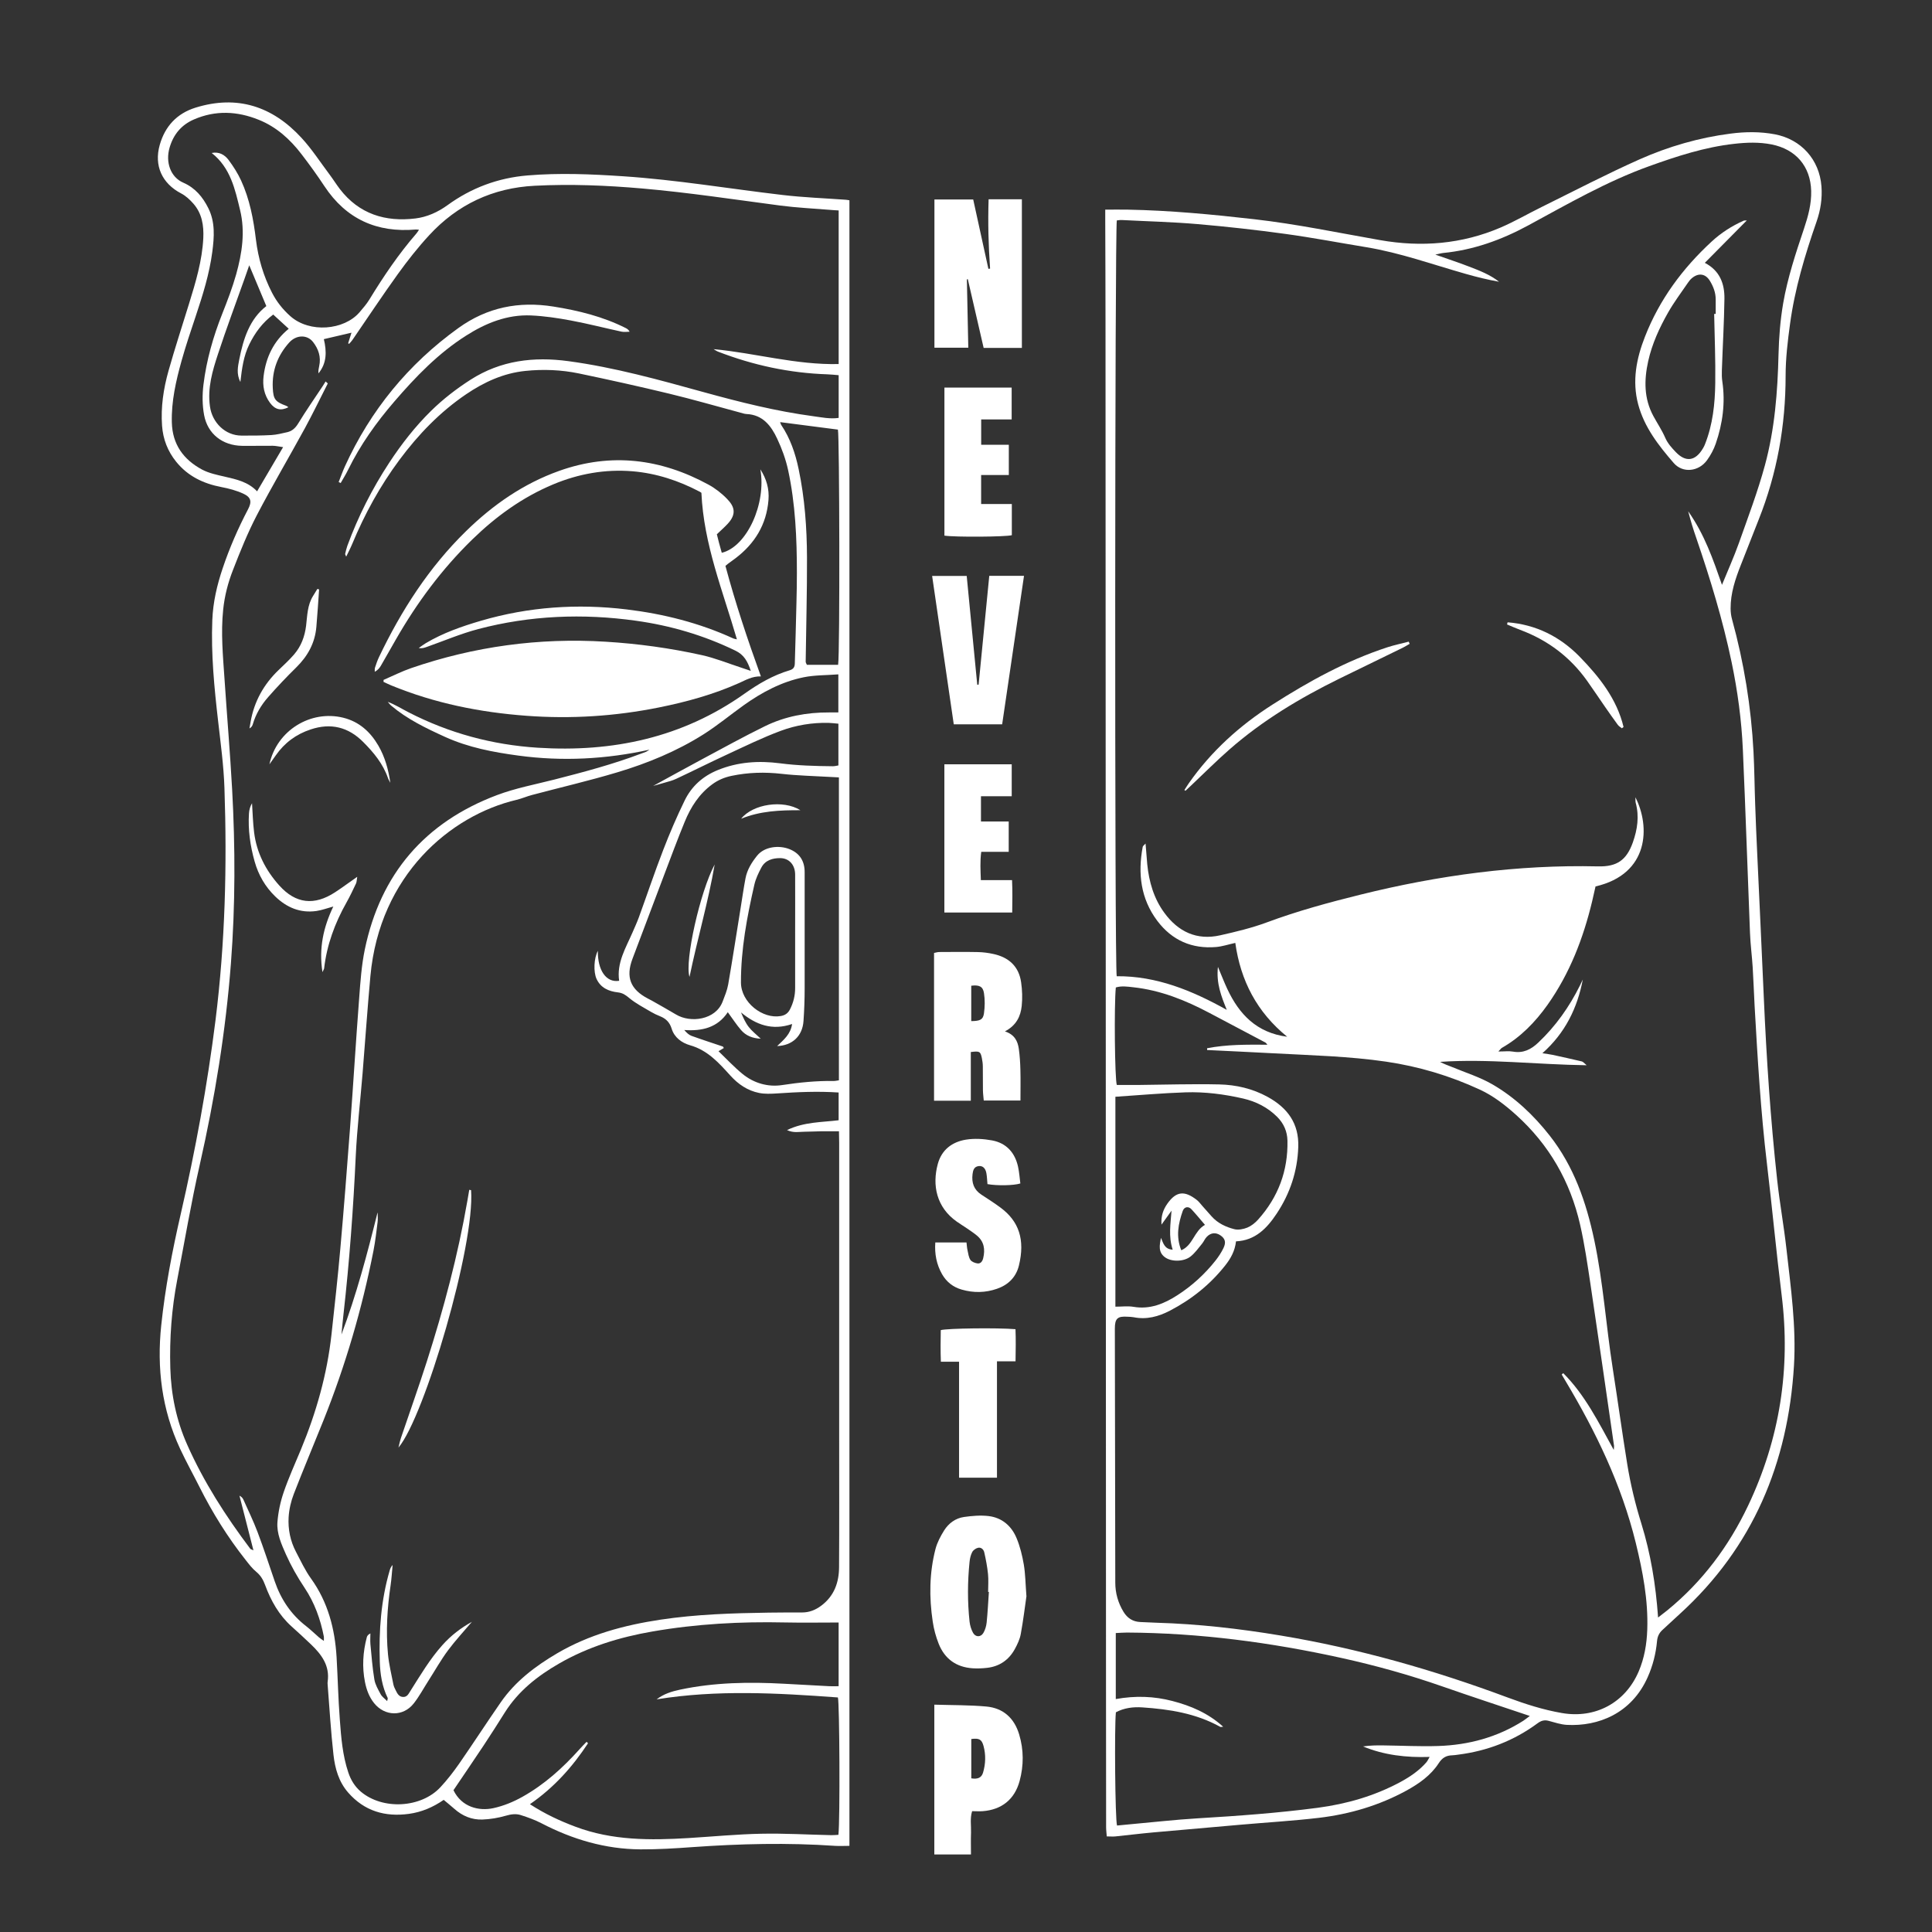 <?xml version="1.0" encoding="UTF-8"?>
<svg xmlns="http://www.w3.org/2000/svg" version="1.1" viewBox="0 0 3537 3537">
  <rect x="0" y="0" width="3537" height="3537" fill="#333333" stroke="none"/>
  <defs>
    <style>
      .cls-1 {
        fill: #fff;
      }
    </style>
  </defs>
  <!-- Generator: Adobe Illustrator 28.6.0, SVG Export Plug-In . SVG Version: 1.2.0 Build 709)  -->
  <g>
    <g id="Layer_1">
      <g>
        <path class="cls-1" d="M2023.3,383.8c15.1,0,28-.2,40.9,0,77.8,1.4,155.2,8.8,232.5,17.6,77.3,8.8,153.4,24.8,229.9,38.2,75.6,13.3,149.9,7.4,221-23.2,25.8-11.1,50.2-25.4,75.5-37.8,59.4-29.3,118.2-60,178.6-86.9,53-23.5,108.8-39.7,166.6-47.1,26.9-3.5,54.1-3.8,81.1,1.3,48.1,9.2,81.4,46.2,85.2,95.1,1.7,22.2-1.6,43.6-8.9,64.6-21.3,61.2-39.9,123.1-48.6,187.4-4.3,31.5-8.1,63.4-8.1,95,0,90.9-15.6,178.5-49.2,263-11,27.6-21.7,55.3-32.6,82.9-10.2,25.8-19.1,52-18.9,80.2,0,6.7.9,13.6,2.7,20,21.8,79.3,34.9,160,39.2,242.1,1.7,32.3,1.9,64.7,3.1,97,1,29.7,2.3,59.4,3.7,89.2,4,88.1,8.3,176.2,12.1,264.3,4.9,111.6,12.3,223,24.5,334,4.6,42,12.2,83.6,16.9,125.6,8,71,18.1,142.1,13.8,213.8-10.8,178.2-74.9,332.4-208.7,454.3-10.8,9.8-21.5,19.8-32.2,29.7-5.9,5.5-9,11.7-9.8,20.3-2.1,22.9-7.7,45.1-17.2,66.3-29.7,66.5-90.6,90.1-147.8,87.1-11.3-.6-22.4-4.5-33.5-7.4-7.6-2-13.4-.5-20.1,4.4-43.3,32-92,50.7-145.3,57.5-3.6.5-7.3,1.1-10.9,1.2-11,.3-18.3,4.3-24.9,14.5-14.4,22.3-36,37.4-59.1,50.1-50.1,27.4-104,43.2-160.3,49.9-47.6,5.6-95.6,8.4-143.4,12.6-53,4.6-106,9.2-159,14-23.4,2.1-46.7,5-70,7.4-4.6.5-9.3,0-15.9,0-.4-5.8-1.2-11.2-1.2-16.7-.1-89.3-.1-178.5-.2-267.8-.3-828.4-.6-1656.8-.9-2485.1,0-63.2-.3-126.3-.5-189.5,0-5.7,0-11.3,0-19.3ZM3035.6,2961.2c7.3-5.7,12.1-9.3,16.8-13.1,64.2-52.4,112.6-117.2,148-191.8,58.1-122.5,78.1-251,61.3-385.6-9.9-79.7-17.3-159.7-26.8-239.5-11.5-96.4-17.2-193.3-22.7-290.2-1.3-23.4-2-46.9-3.5-70.3-1.3-20.8-4.1-41.5-4.9-62.4-4.5-112.1-8.1-224.3-13.1-336.4-2.4-53.7-9.6-107-20.6-159.7-16.1-77.2-39.1-152.5-64.6-227.1-2.7-7.9-5.4-15.8-7.8-23.8-2.3-7.4-4.2-14.9-7.1-25.3,30.1,42.6,45.7,88.4,61.9,134.7,10.9-26.7,22-51.3,31-76.6,16.7-47.2,34.5-94.1,47.6-142.3,18-66.2,23.3-134.6,24.9-203,.8-31.4,3.2-62.4,8.5-93.4,8.1-47,23.1-92,38.2-137,7.5-22.4,13.7-44.9,13.1-68.8-1.2-45.3-28.2-76.4-72.5-85.2-22.9-4.5-45.7-3.7-68.5-1.1-53.8,6-104.9,22.7-155.5,40.9-77.9,28-149.4,69.4-221.8,108.6-48.8,26.4-99.7,44.8-155.1,50.3-4,.4-7.9,1.6-14.7,3,22.4,7.9,42.1,14.4,61.4,21.8,19.3,7.4,38.7,14.8,55.3,27.9-20.6-3.7-40.8-8.6-60.7-14.3-60.7-17.2-120.1-38.7-182.6-49-49.4-8.1-98.5-17.5-148.1-24.3-53.2-7.3-106.7-13.3-160.2-17.9-46.2-4-92.7-5.1-139.1-7.5-3.1-.2-6.1.4-9.1.7-3.6,16.7-4.2,1369.1-.2,1383.7,72.9-.6,138.3,26.3,201.5,61.6-10-24.7-19.5-48.4-16.2-78.7,6.7,15.8,11.5,28.4,17.2,40.5,21.7,46.3,53.7,80.1,109.6,87.4-55.4-45-85.3-102.6-95-171.8-12.7,2.8-23.7,6.5-34.9,7.5-44.6,3.8-81-12.2-107.9-47.9-30.5-40.6-35.8-86.8-26.7-135.4.3-1.8,2.7-3.2,5.2-6.1,1.1,14,2,25.9,3.1,37.8,3.2,32.2,12,62.7,31.3,89,25.3,34.6,59.3,50.9,102.2,41.2,28.9-6.5,58.1-13.5,85.8-23.8,55.9-20.8,113.1-36.3,170.8-50.6,143-35.5,287.8-55.2,435.3-51.8,34.4.8,52-11.3,63.6-43.9,8.3-23.5,12-47.5,5.3-72.2-.7-2.5-.4-5.3-.6-10.4,27.2,53.1,25.7,140.5-73,163.2-2,8.6-3.9,17.7-6.1,26.8-16.3,68.1-41.1,132.5-81.8,190-22.6,31.8-49.4,59.3-83.6,78.8-1.4.8-2.4,2.4-6.4,6.6,11.4,0,19.2-1.1,26.7.2,18.9,3.4,33.3-4,46.4-16.5,31.9-30.1,56.7-65.3,76.2-104.4,1.8-3.7,3.6-7.4,5.3-11.1-10,52.2-32.1,97.8-74,135,7.9,1.2,13.4,1.9,18.9,3,17.8,3.9,35.6,7.8,53.3,12,2.2.5,4,3,8.9,7-92.1-1.3-180-12.2-268.4-6.2,7.1,4,14.5,6.4,21.6,9.3,25,10.4,51.4,18.6,74.6,32.1,40.9,23.8,75,56.1,104.4,93.5,44.4,56.5,66.9,121.8,81.6,191,16.5,77.8,21.6,157,33.9,235.4,9.1,58.2,17.1,116.6,26.5,174.8,6,37.1,14.8,73.5,26,109.5,16.8,54.5,26.2,110.5,30.5,171.5ZM2859.1,2516.4c.9-.8,1.9-1.6,2.8-2.5,39.7,39.7,64.5,89.7,92.5,140.6.3-4.6.7-6.1.5-7.5-14.3-98.6-28.4-197.1-43.1-295.6-5.5-36.6-10.8-73.3-19-109.3-18-79-56.7-146.4-117.1-200.9-20.2-18.2-41.8-35-66.5-46.4-54.7-25.3-111.8-42.4-171.7-51.2-67.8-9.9-136.1-11.5-204.4-15.2-41-2.2-82.1-4.1-123.2-6.1,0-1.1,0-2.1,0-3.2,35.9-7.1,72.4-6.7,110.4-6.5-2.2-2.6-2.7-3.5-3.5-3.9-34.1-18.1-68.2-36-102.3-54.1-44.1-23.4-89.8-41.8-139.9-47.2-10.7-1.2-21.4-2.8-31.8.4-3.3,33.3-1.9,167.6,1.8,178.5,12.9,0,25.9.1,38.9,0,49.5-.5,99.1-2.1,148.6-1,30.8.7,60.9,7.6,88.6,22.8,36.4,20,57.6,48.6,56.1,91.8-1.5,44.5-15.1,85.1-39.5,121.9-17.7,26.7-39.1,49.2-74.5,50.8-1.9,17.5-9.7,31.5-19.9,44.3-27.6,34.9-61.7,62.1-101.1,82.6-20.8,10.8-42.7,16.8-66.4,12-3.6-.7-7.3-.7-10.9-.9-18.6-1.3-23.5,3.1-23.5,21.8.2,155,.4,310,.8,465,0,19.1,5.1,37.1,15.1,53.5,7.1,11.6,17.1,18,30.7,18.6,9.9.4,19.8,1,29.7,1.3,76.3,2.2,152,10.9,227.1,23.4,142.4,23.7,280.6,63.1,415.8,113.5,32.3,12,65,22.5,99.1,28.4,61.4,10.7,116.3-18.8,140.8-76.3,10.3-24.3,14.7-49.9,15.6-76.2,1.9-54.3-8.3-107-21.1-159.3-26-105.9-72.8-202.9-128.5-296-2.4-3.9-4.6-7.9-7-11.9ZM2042.5,3110.6c36-6.5,70.2-5.3,103.9,3.5,33.8,8.8,65.3,22.1,92.9,47.1-3.3.2-4.5.7-5.2.3-44.4-24.7-93.2-32.4-142.9-35.7-16.7-1.1-33.3.9-48.3,9-2.8,27.7-1.4,195.7,2.1,207.3,7.4-.7,15.2-1.5,22.9-2.2,41.6-3.7,83.1-8.5,124.8-11,73.5-4.4,146.8-9.7,219.8-19.3,53.3-7.1,104.1-21.7,151.5-47.3,17.5-9.5,33.9-20.6,47.2-35.8,2.1-2.4,3.4-5.4,6.1-10-43.4,1.4-83.5-3.4-122-19.2,12.6-1.9,25-2.1,37.4-1.9,33.4.4,66.8,2.2,100.2,1.1,55.7-1.8,108.2-15.9,155.7-46.1,3.5-2.3,6.8-5,12.1-8.9-55.3-18.6-107.8-35.8-159.9-54-60.6-21.2-122.4-38.4-185-52.2-129.3-28.5-259.9-45.8-392.5-46.5-6.6,0-13.2.6-20.6.9v121ZM2042,2008v384.2c11.8,0,22.9-1.5,33.4.3,30,5.1,56-5.8,79.8-21.1,26.8-17.2,50.5-38.7,70.4-64,5.4-6.9,10.4-14.5,14.2-22.4,5.2-10.6,3.1-17.4-5.2-23.2-8.5-5.9-17.6-5.4-25.3,2.5-3.6,3.7-5.5,8.9-8.8,12.8-6.6,8-12.7,16.7-20.7,23.1-12.7,10.1-35.6,10.1-47.2,1.4-12.5-9.3-9.8-22.1-7.1-35.4,4.2,9.7,6.4,20.9,21.4,21.6-8-24.4-3.8-47.7-2.1-71.4-5.7,7.9-11.3,15.7-18.4,25.6-1.1-16.3,3.4-27.8,10.7-38.3,16.6-23.6,32-23.9,53.8-7,4.1,3.2,7.2,7.6,10.6,11.4,5.6,6.2,11.1,12.5,16.6,18.7,11.2,12.6,26,19.5,41.6,23.5,7.3,1.9,16.7,0,23.9-2.9,7.4-3.1,14.4-8.7,19.8-14.8,36.7-41,54.8-89.3,53.6-144.4-.4-16.8-6.7-31.3-18.7-43.4-17.5-17.5-39-28.3-62.5-33.7-34.6-7.9-70-12.5-105.5-11.3-42.2,1.4-84.3,5.2-128.4,8.1ZM2206,2242.4c-9-10.5-16.6-19.8-24.7-28.5-5.5-6-13.2-4.8-16,3-8.2,23.3-12.8,46.9-2.7,72,21.6-9.1,23.2-35.1,43.4-46.5Z"/>
        <path class="cls-1" d="M1554.6,3379.3c-9.1,0-17.4.5-25.6,0-87.1-6-174.2-3.9-261.2,2.3-31.7,2.3-63.5,4.3-95.3,4.1-64.3-.4-124.4-18.2-181.3-47.8-11.9-6.2-24.8-10.8-37.6-14.9-8.9-2.9-17.9-1.7-27.5,1.1-13.9,4-28.5,6.5-42.9,7-19.4.7-36.7-6.5-51.4-19.6-6.2-5.5-12.7-10.7-19.5-16.4-19.5,13.5-40.4,22.4-63.5,25.6-43.8,6-81.8-5-111.5-39.1-17.2-19.7-24-44.1-26.8-69.1-4.7-41.9-7.2-84.1-10.5-126.2-.2-2.6-.5-5.3-.1-7.8,4.1-29.1-11.2-49.5-30.5-68-11.7-11.2-23.6-22.1-35.6-32.9-23.1-20.8-37.8-47-48.4-75.7-3.5-9.5-8-17.5-16.1-24.2-7.6-6.2-13.7-14.3-19.8-22.1-32.8-41.5-60.6-86.2-84.3-133.4-11.7-23.3-24.4-46.1-35.4-69.7-33.5-71.9-42.9-147.9-34.6-226.2,7.2-68.5,20.1-136,35.6-203.3,27-117.4,48.8-235.9,63.8-355.6,17.6-141.3,21.2-282.9,16.3-425.1-1.4-40.8-6.9-81-11.5-121.4-7.1-61.7-13.2-123.5-10.7-185.8,1.3-32.6,8.6-64,19-94.8,12.5-37.2,28.1-73,46.3-107.7,7.4-14,5.9-22.1-8.5-28.8-12.6-5.8-26.4-9.5-40.1-12.1-32.9-6.3-61.4-19.8-82.8-46.3-15.5-19.2-24.1-41.2-25.9-65.9-2.5-34.3,2.6-67.8,11.8-100.6,11.6-41.1,24.9-81.8,37.5-122.6,12.2-39.4,24.1-78.8,26.2-120.4,1.1-23.1-2.4-45.1-18.1-63-6.4-7.3-14-14.4-22.5-18.8-34.9-18.2-50-50.8-39.1-89,9.7-34,31.4-57.4,65.4-68,76.5-23.8,141-2.4,194,55.2,19,20.6,34.4,44.5,51.3,67,6.6,8.8,12.4,18.1,19,26.8,35.3,45.9,83.5,60.6,138.6,53.8,20.9-2.6,40.7-11.4,58.5-24.3,43.6-31.7,92.5-49.9,146.3-54.4,58.4-4.9,116.8-2.4,175.2,1.5,98,6.5,194.8,22.9,292.2,34.3,38.3,4.5,76.9,5.9,115.4,8.7,2,.1,3.9.6,6.7,1v3012.5ZM691.4,2220.5c0,5.6.6,11.3-.1,16.8-2.2,17.6-4.2,35.2-7.6,52.6-20.9,106.2-51.2,209.7-91.4,310.2-18,45-36.9,89.6-54.4,134.9-5.2,13.4-8.6,28.1-9.5,42.5-1.3,22,3,43.7,13.5,63.6,8.7,16.6,16.7,33.9,27.6,49,31,43.2,43.6,91.9,46.7,143.8,2.2,38,3,76.1,5.9,114.1,2.4,32.7,5,65.6,15.6,97.1,4.6,13.7,11.8,25.5,22.8,34.9,39.9,33.8,110.2,30.3,145.8-8.1,12.4-13.3,23.7-27.9,34.1-42.8,25.9-37.3,50.5-75.4,76.4-112.7,26.7-38.5,63.2-66.1,103.2-89.6,58.6-34.4,122.8-51.6,189.2-61.6,65.7-9.9,131.9-11.9,198.2-12.9,20.4-.3,40.7-.3,61.1-.3,13,0,24.3-4.5,34.7-12.2,24-17.8,32.8-42.7,32.9-71,.5-78.3.2-156.6.2-234.9,0-180.6,0-361.2,0-541.8,0-6.5-.3-13.1-.4-21-12.5,0-22.8-.1-33.2,0-9.9.1-19.8.8-29.7.8-9.8,0-20,2.7-32.2-3,31.6-15.2,63.7-14.2,94.5-18v-50.8c-38.4-2.6-75.7-.8-113.1,1.7-10.8.7-22,1.2-32.5-.9-21.1-4.2-38.2-15.9-52.6-31.8-21-23.2-41.6-46.4-73.8-55.5-15.1-4.3-28.8-14.2-33.7-30.4-3.6-11.7-10.5-18.4-21.2-22.7-5.8-2.3-11.5-5-16.9-8.2-13.4-8-27.5-15.2-39.3-25-6.7-5.6-12.1-9.5-21-10.5-16.5-1.9-31.4-8-39.1-24.7-5.9-13.1-4.8-37.7,2.4-51.4-.5,35.8,15.3,58.7,39,54.9-4.8-32.9,12.1-60.1,24.5-88.6,3.9-9.1,8.1-18.1,11.5-27.4,15-41.2,28.9-82.7,44.7-123.6,11.8-30.6,24.8-60.9,39.2-90.4,12.7-26.1,33.2-44.6,60.7-55.8,37-15.1,75.1-17.4,113.8-12.4,32.2,4.2,64.5,5.1,96.8,5.4,3.4,0,6.9-.9,10.2-1.5v-76.4c-6.7-.6-12.3-1.3-17.9-1.5-30.1-.7-59.7,4.2-87.5,14.5-33.6,12.5-66,28.4-98.6,43.5-31.2,14.4-61.9,29.9-93.1,44.5-7,3.3-14.7,5.1-22.2,7.3-6.8,2.1-13.6,3.8-19.8,5.6,29.6-16.1,59.1-32.6,88.9-48.5,38.6-20.6,77-41.9,116.3-61.1,36.6-17.8,76.1-25.1,116.8-24.9,5.6,0,11.1,0,17,0v-69.7c-22.1,1.7-43.2,1.2-63.4,5.3-40.4,8.2-76.4,27.4-109.8,51.2-24.6,17.6-48,37-73.5,53.2-49.2,31.1-102.9,53.2-158.5,69.8-51.4,15.4-103.7,27.5-155.6,41.3-9.5,2.5-18.7,6.6-28.3,8.9-121.2,28.5-250.7,137.9-267.6,322.8-5.4,59.2-9.5,118.6-14.3,177.9-4.1,50.4-10.1,100.8-12.5,151.3-4.5,97-11.6,193.7-22.5,290.2-1.4,12.2-2.5,24.5-3.7,36.7,27.4-72.7,47.2-147.4,65.9-222.7ZM595.7,698c1.5,1.3,2.9,2.6,4.4,4-14,27.4-27.3,55.1-42,82.1-29,53.1-59.8,105.3-87.8,158.9-16.8,32.3-30.5,66.3-43.7,100.3-9.1,23.2-15.4,47.4-18,72.6-4.5,42.9-.4,85.5,2.5,128.2,4.5,67.1,10.2,134.2,13.9,201.4,5.8,105.9,5.9,211.8-2.2,317.6-9.5,124.6-29.5,247.4-57.1,369.3-15.8,69.6-27.7,140.2-41.2,210.3-10.3,53.5-14.3,107.5-12.7,162,1.4,48.5,11,95.3,30.7,139.7,30.4,68.6,70.7,131.2,115.7,191,.7.9,2.3,1.2,5.8,2.9-8.9-34.7-17.2-67.4-25.6-100.1,3.5,1.8,5.7,4.1,7,6.8,8.9,19.9,18.5,39.6,26.2,60,11.2,29.7,21.1,60,31.4,90.1,11.3,32.9,29.8,60.6,57.5,82,8.2,6.4,15.7,13.8,23.6,20.6,2.4,2.1,5.2,3.8,8.8,6.4,0-3.8.3-5.9,0-7.9-6.3-32-17-62-35.4-89.5-13-19.4-24.7-40.1-34.2-61.4-8.1-18.4-16.9-37.8-15.4-58.4,1.4-18.5,5.4-37.3,11.4-54.9,9.1-26.6,20.8-52.3,31.6-78.3,28.1-67.8,48-137.8,56-210.9,5.7-52.4,11.6-104.8,16.2-157.3,6.5-73.3,12.2-146.6,17.7-219.9,5.9-79.6,10.7-159.3,16.8-238.9,2.2-29.6,4.3-59.6,10.3-88.6,28.7-138.2,110-232.7,241.8-282.4,33.9-12.8,70.2-19.6,105.5-28.6,53.6-13.7,107-27.9,158.8-47.5,2.9-1.1,5.9-2,8.8-3.3,2.2-1,4.2-2.5,6.2-3.8-79.7,17.5-159.5,21.7-240,10.8-46.1-6.2-91.5-14.8-134.4-34.3-34.7-15.8-69-32.3-98.4-57.1-2.4-2-4.2-4.7-6.3-7,13.7,5.2,25.5,12.7,37.8,19,74.3,38.3,153.4,59.7,236.7,65,136.9,8.7,264.7-18.2,378.4-98.8,25.6-18.2,52.6-34,83-43,7-2.1,9.1-6.1,9.3-12.4.6-18.7,1.1-37.5,1.6-56.2.8-36.5,2.2-73.1,2.2-109.6,0-63.2-2.7-126.4-16.1-188.4-4.3-19.7-11.4-39.2-20-57.4-11-23.5-26.3-43.8-56.1-45.1-4.1-.2-8.1-1.8-12.2-2.8-43.3-11.6-86.3-24.1-129.9-34.6-54.7-13.2-109.7-25.4-164.8-36.9-32.3-6.7-65.3-8-98.2-4.6-39.9,4.1-75.3,20.4-108.1,42.6-48.1,32.6-87.7,73.8-122.2,120.2-35.4,47.6-63.7,99.1-86.4,153.8-3.1,7.5-6.9,14.6-11.1,23.4-1.2-3.2-2.1-4.3-1.9-5.1,1.2-5,2.4-10.2,4.1-15,19.7-53.6,45.3-104.2,76.6-151.9,22.4-34.1,47.4-66.2,76.6-94.9,22.1-21.7,46.4-40.4,72.4-57.1,55.2-35.3,115.6-42.5,179-33.9,84.5,11.4,166.4,34.3,248.3,56.9,66,18.2,132.1,34.8,200,43.9,15.1,2,30.6,5.4,46.5,3.1v-78.2c-7.6-.6-14.2-1.4-20.9-1.6-69-2.3-135.4-16.6-199.7-41.4-3-1.1-5.6-3.1-8.4-4.7,76.6,7.2,150.8,29.1,229,27.3v-281.2c-6-.4-11.1-.6-16.1-1.1-30.2-2.5-60.5-3.9-90.4-7.8-84.3-11.1-168.3-23.9-253.1-31.3-65.6-5.7-131.2-8.4-197-5-76.8,3.9-141.3,34.4-193.1,90.6-20.5,22.2-39.3,46.1-57,70.6-28.7,39.8-55.7,80.7-83.5,121.1-1.8,2.6-4,4.8-6.1,7.2-.6-.4-1.1-.8-1.7-1.2,2.1-6.6,4.2-13.1,6.1-19.3-17.6,4.1-34.1,7.9-50.6,11.8,5.3,22.4,5.7,43.9-9.9,62.7-.4-4.6.4-9.1,1.4-13.5,3.6-16.6-1.3-31.1-11.3-44-10.7-13.7-30.7-13.4-43.7,1.1-21.1,23.5-31.6,51.3-30,83.1,1,20.8,4.5,25.3,24.7,32.7,1.4.5,2.5,1.6,3.9,2.6-13.8,6.9-24.3,4.6-33.7-8.1-10.8-14.6-13.9-31.2-11.7-49,4.3-34.5,18.3-63.9,46-86.6-9.6-8.7-18.7-17.1-28.4-26-19.6,14.7-33.3,33.2-43.8,54.6-10.4,21.1-13.5,44-16.3,68.8-7.7-14.9-4.5-28.4-2-41.5,7.5-37.7,18.9-73.7,49.5-97.4-10.7-25.6-20.6-49.3-31.3-74.7-3.2,9-5.7,16.2-8.2,23.5-16.4,46.2-33.6,92.1-48.9,138.7-10.2,31-19.6,62.3-14.8,96.3,4.1,29.5,27.9,53.2,57.7,53.3,18.3.1,36.6,0,54.8-1,9.8-.6,19.5-3.1,29.2-5.3,9-2.1,14.8-7.7,19.9-16,14.1-23.1,29.6-45.4,44.6-68,1.9-2.9,3.8-6,5.6-8.9ZM970.1,3303c27.9,18.1,55.2,30.7,83.5,41.3,67.2,25.3,136.9,25,207.1,20.7,44.3-2.7,88.5-7,132.8-7.9,42.7-.9,85.5,1.7,128.3,2.6,4.5.1,8.9-.4,13.1-.6,3.2-26.4,2.1-241.6-.9-251.5-110.9-8.1-221.4-14.4-331.9,3.5,13-10,27.8-14.6,43-17.8,62.8-13.3,126.3-14.3,190.1-10.8,27.6,1.5,55.2,3.1,82.9,4.5,5.6.3,11.1,0,17.2,0v-116.6c-33.4,0-65.7.6-98-.1-81.6-1.8-162.7,2.6-243.2,16.6-60,10.4-117.6,28.1-170.7,58.7-39.4,22.7-74.3,50.2-99,89.2-12.8,20.3-25.6,40.6-38.9,60.6-18.1,27.3-36.7,54.4-55.3,82,14.9,31,46.6,38.6,72.9,32.9,19.1-4.2,36.8-11.5,53.7-21,40.1-22.5,73.6-52.8,104.1-86.8,4.2-4.7,8.6-9.2,13-13.7.9.9,1.8,1.8,2.6,2.7-28.1,42.7-61.6,80.6-106.3,111.5ZM1535.7,1423.2c-6.1-.3-11.7-.6-17.3-.9-29.1-1.7-58.4-2.3-87.3-5.6-31-3.5-61.3-2.7-91.8,3.7-13,2.7-24.7,7.6-35.4,15.5-24,17.6-39.3,41.6-50.3,68.4-13.3,32.3-25.4,65.1-37.8,97.7-19.4,51.2-38.7,102.4-58,153.6-12.5,33.3-3.7,55.8,28.3,72.5,2.3,1.2,4.7,2.4,6.9,3.6,14.9,8.5,29.9,16.8,44.6,25.6,26.5,16,72.6,10.1,85.4-23.8,3.9-10.2,8.2-20.5,10.1-31.1,8-46.2,15.1-92.6,22.6-138.9,3-18.5,5.6-37.1,9.1-55.5,3-15.7,11.1-28.8,21.1-41.3,13.6-17.1,40.3-19.6,59-12.3,18.8,7.3,28.3,21.7,28.2,42.5-.2,70.9.2,141.9,0,212.8,0,19.8-.7,39.6-2.1,59.4-1.8,27.5-20.3,45-48.3,46,12-11.4,24.8-21.7,27.4-40.4-36.5,12.5-66.1,1.4-93.5-21.2,4.1,9.7,8.1,18.9,14.1,26.6,5.8,7.5,13.6,13.5,22,21.5-15.5-.7-27.3-5.7-36-15.8-8.6-9.9-15.7-21.1-24.3-32.7-18.8,28.2-47,34.9-79.7,32.6,4.1,4.7,8.2,8.8,13,10.6,19,6.9,38.3,13.1,57.5,19.6.7.2,1,1.4,1.9,2.8-3,1.8-5.9,3.5-9.7,5.8,14.8,14.2,28.7,29.2,44.3,41.9,20.7,16.8,46.5,24,72,20.1,31.6-4.8,63-8,94.9-7.5,2.9,0,5.8-.8,9.2-1.2v-554.5ZM387.8,280c13.4-2.6,23.6,3.4,30.8,13,8.6,11.6,16.6,24.1,22.7,37.3,15.9,34.5,22.8,71.4,27.3,108.8,4.2,34,13.7,66.3,29.4,96.8,8.4,16.4,19.7,30.6,33.5,42.9,35.5,31.5,98.4,25.7,126.6-7,6.4-7.5,13-15.1,18.1-23.4,25.9-42.4,53.6-83.4,86.2-121,1.6-1.8,2.8-4,4.7-6.8-3-.2-4.5-.5-5.9-.4-71.2,6.1-127.4-19-167.3-79.4-13.2-20-27.3-39.5-41.9-58.5-20.9-27.3-45.9-50-78.3-63-39.4-15.9-79.1-17.8-118.7-.6-23.1,10-37.6,27.7-44.5,51.5-8,27.2,2.1,54.3,25,64.2,22,9.6,35.7,26.3,45.9,46.7,12.8,25.6,10.8,52.8,7.3,79.8-5.3,40.5-17.5,79.4-30.4,118-9.1,27.2-18.3,54.4-26,82-10.2,36.7-18.7,73.8-17.7,112.4,1,40.3,21.3,68,55.2,86.3,12.6,6.7,27.4,9.8,41.5,13,21.4,5,42.7,9.4,59.4,26.9,15.8-26.9,31-52.7,47.6-80.9-8.1-1.1-13.6-2.5-19-2.5-18.8-.2-37.6.4-56.4.1-35.3-.6-62.7-21.6-69.2-56.2-3.4-18.1-3.5-37.6-1.2-55.9,5.5-44.7,17.8-87.8,34.4-129.7,9.4-23.7,18.6-47.7,25.5-72.2,10.7-38.4,16.8-77.8,7.2-117.4-9.3-38.4-17.6-77.7-52-104.7ZM1534.4,1216.9c3.4-21.3,2.5-420.2-.4-430.4-35.3-4.6-70.3-9.1-105.8-13.7.8,2.2,1.1,3.7,1.9,5,16.6,24.6,26,52.2,32,81,11.2,53.3,15.1,107.5,15.3,161.8.2,63.6-1.6,127.2-2.4,190.8,0,1.9,1.4,3.7,2.2,5.7h57.3ZM1455.5,1707.3h.2c0-35.4.2-70.9,0-106.3-.1-17.6-11-29.9-27.3-30-14-.1-27.4,3.8-34.5,17.2-5.3,10-10.4,20.6-12.9,31.6-13.4,58.8-24.6,117.7-24.5,178.8,0,36.5,39.7,67.4,72.9,61.5,8.1-1.4,13.2-5.2,16.8-12.1,6.3-12.3,9.5-25.2,9.5-39,0-33.9,0-67.7,0-101.6Z"/>
        <path class="cls-1" d="M1870.7,636.9h-69.9c-9.7-42.1-19.4-84-29-125.8-.6.1-1.1.3-1.7.4.9,41.4,1.7,82.8,2.6,125.1h-62v-271.4h71c9.2,42.3,18.5,84.7,27.8,127,1-.2,2.1-.3,3.1-.5-3-42-4.1-84-2.7-126.9h60.9v272.1Z"/>
        <path class="cls-1" d="M1839.8,1888.2c17.8,5.9,23.4,18,25.4,31.9,1.8,12.9,2.6,25.9,2.9,38.9.5,18.2.1,36.4.1,55.8h-67.2c-.5-6.4-1.4-12.5-1.5-18.6-.2-14.6,0-29.2-.2-43.8,0-5.2-.8-10.4-1.8-15.5-2.6-12.1-4-12.9-20.2-10.9v89.1h-67.3v-270.5c3.1-.6,6.5-1.7,9.9-1.7,23.5-.1,47-.4,70.4.1,9.3.2,18.7,1.4,27.9,3.4,28.3,6,47,22.5,51.2,51.8,2.1,14.3,2.6,29.2,1.1,43.5-2,18.6-9.5,35.3-30.7,46.5ZM1778.1,1869.4c16.2-.2,21.6-2.5,23.3-14.2,1.7-12.2,1.9-25,0-37.1-1.9-12.3-8.9-15.3-23.3-13.5v64.7Z"/>
        <path class="cls-1" d="M1879.2,2921.9c-2.8,19.1-5.8,44.4-10.4,69.4-1.7,9.5-6.1,18.9-10.8,27.5-10.9,20-28,32-50.9,34.6-8.8,1-17.7,1.4-26.5.8-29.9-2-51.1-17.2-62.1-44.9-5.1-12.9-8.9-26.7-10.9-40.5-6.7-44.6-6.3-89.3,5.1-133.2,3.1-11.8,9.2-23.2,15.7-33.7,8.3-13.2,20.9-22.5,36.5-24.7,14.8-2.1,30.1-3.4,44.8-1.7,24.7,2.9,42.2,18.1,51.5,40.7,6.3,15.2,10.3,31.7,13.1,48,2.9,16.9,3,34.2,4.8,57.8ZM1810.4,2914.4c-.5,0-.9,0-1.4,0,0-10.9.9-22-.2-32.8-1.4-13.4-3.9-26.7-6.9-39.8-1.2-5.1-5.8-9.7-11.7-8.1-4,1-8.6,4.3-10.4,7.9-2.8,5.4-4.2,11.8-4.8,17.9-3.7,36.4-3.9,72.8,0,109.2.8,7.1,3,14.4,6.4,20.6,4.6,8.2,14.1,8.3,18.9.2,3.3-5.6,5.3-12.5,6-19,1.9-18.6,2.8-37.3,4.1-56Z"/>
        <path class="cls-1" d="M1710.5,3120.8c32.7,1,64,.6,95.1,3.4,31.1,2.8,51.4,21.3,60.3,51.3,8.4,28.1,8.4,56.7.8,84.9-9.1,33.7-32.7,52.7-67.5,55.4-6.2.5-12.5,0-19.5,0-4.1,13.4-1.6,26.4-2,39.2-.5,12.9-.1,25.9-.1,40.1h-67.1v-274.4ZM1778.3,3255.7c11.1,1.8,18.5-.7,21.4-10.4,4.8-16.3,5.3-32.9.8-49.2-3.3-11.9-8.2-14.3-22.3-12.4v72.1Z"/>
        <path class="cls-1" d="M1712.4,2274.6h57c.6,4.6.8,9.6,1.9,14.4,1.3,6,2.1,12.8,5.3,17.6,2.4,3.5,8.4,5.8,13,6.4,5.9.7,9.1-4.1,10.4-9.7,3.8-15.9,1.7-30.2-11.4-41.2-6-5-12.6-9.3-19-13.7-6-4.1-12.3-7.9-18.2-12.1-37.1-26.2-45.1-66.6-34.5-105.5,7.1-26,26.3-40.3,51.5-44.4,15.5-2.5,32.3-1.5,47.9,1.4,26.1,4.9,41.8,22.3,47.5,48.2,2.2,10.1,2.9,20.5,4.2,30.6-11.7,3.8-42.6,4.4-60.2,1.2-.6-6.3-.8-13.1-1.9-19.6-1.6-9.6-6.9-14.3-14.2-13.4-8.5,1.1-10.3,7.5-11.2,14.6-2,15.9,2.4,28.8,16.3,37.8,11.8,7.7,23.7,15.3,35,23.7,33.6,24.9,45.1,58.6,33.6,105.9-5.2,21.4-19.6,35.5-40.1,42.6-21.2,7.4-43,7.8-64.7,1.5-15.8-4.5-27.9-14.1-36-28.3-10-17.7-13.8-36.8-12.3-58Z"/>
        <path class="cls-1" d="M1791.6,1253.4c6.5-66.2,13-132.5,19.5-199.2h63.6c-13.4,91.2-26.6,181.2-40,271.8h-88.6c-13.1-90.1-26.2-180.2-39.6-271.6h63.3c6.4,66.3,12.8,132.7,19.3,199.2.8,0,1.6-.2,2.3-.2Z"/>
        <path class="cls-1" d="M1846.9,869.6h-50.7v53.1h56.2v57.1c-10.9,3.1-103.6,3.8-123.4.8v-271h123.1v58.3h-55.8v46.4h50.6v55.2Z"/>
        <path class="cls-1" d="M1795.9,1457.5v46.4h50.8v55.6h-50.3c-2.4,17.7-1.3,34-.7,51.8h57.1c1,20.2.5,39.1.3,59.3h-124.2v-271.4h123.3v58.5h-56.3Z"/>
        <path class="cls-1" d="M1825.2,2705.3h-69.4v-212.3h-33.3c-.8-20.2-.5-39.2-.2-57.9,12.1-3.3,103-4.5,136.8-1.7.8,18.7.4,37.7.1,58.8h-34v213.2Z"/>
        <path class="cls-1" d="M3198,403.5c-26.1,26.4-51.2,51.7-76.9,77.7,27.5,14.3,36.2,38.2,35.9,65.4-.6,43.8-3.2,87.6-4.7,131.4-.2,6.7-.2,13.6.8,20.2,5.8,39.1.7,77-12,114-3.7,10.7-9.3,21.1-15.9,30.2-15.1,21-44.4,24.5-61.1,5.2-27.6-31.9-53.8-65.3-65-107.3-11.4-42.7-3.3-83.9,12.4-123.9,26.5-67.9,68.7-124.9,122-174.1,17.4-16.1,37.1-28.7,58.7-38.3,1.2-.6,2.9-.2,5.9-.4ZM3138.2,574.7c.9,0,1.8,0,2.8,0,0-8.9,0-17.7,0-26.6,0-12.4-4.3-23.6-10.6-33.9-8.1-13.3-20.7-15.1-32.8-5.1-2.8,2.3-5.2,5.2-7.2,8.2-12.3,18.1-25.6,35.6-36.4,54.6-16,28.1-29.5,57.5-36.6,89.4-7.6,34.5-7.9,68.3,9.5,100.4,7.2,13.3,15.7,25.9,21.7,39.7,4.6,10.5,11.6,18.1,19.2,26.1,17.7,18.6,35.7,17.8,50.2-7.2,1.3-2.2,2.5-4.6,3.4-7,14.3-36,18.3-73.9,18.8-111.9.6-42.1-1.2-84.3-2-126.5Z"/>
        <path class="cls-1" d="M2168.5,1446.1c2.7-4.1,5.2-8.3,8-12.3,41-58.5,93.1-105.6,153-143.8,66.4-42.5,135.4-80.5,210.8-105.1,12.7-4.1,25.8-6.8,38.7-10.2.6,1.3,1.2,2.6,1.7,4-4.1,2.3-8.1,4.9-12.3,7-38.9,19-77.8,37.8-116.7,56.9-71.9,35.4-140.2,76.3-200.7,129.3-23.9,20.9-46.4,43.5-69.6,65.4-3.7,3.5-7.4,6.9-11.1,10.4-.7-.5-1.4-1-2.1-1.5Z"/>
        <path class="cls-1" d="M2760,1139.3c51.9,4,96,26.2,131.9,62.9,35.9,36.9,68,77.1,80.4,128.7-1,.8-2,1.6-3.1,2.4-2.5-2.1-5.5-3.7-7.4-6.3-8-10.9-15.8-22-23.5-33.1-11-15.8-21.6-31.9-32.8-47.6-31.2-43.7-72.2-74.5-122.5-93.2-8.1-3-16-6.6-24-9.9.3-1.3.7-2.6,1-3.8Z"/>
        <path class="cls-1" d="M708.8,3114.3c.7-3.8,1.3-4.9,1-5.6-10.3-21.1-13.8-43.8-14.5-66.8-1.8-56.5,2.2-112.5,18.2-167.1,1-3.4,2.4-6.7,5.3-9.7-1.2,12.4-1.9,24.8-3.7,37.1-6.2,41.9-8.8,84.1-4.8,126.3,1.8,18.6,6.3,36.9,9.9,55.3.8,4,2.8,7.8,4.7,11.6,2.8,5.7,6,11.3,13.5,11.3,6.9,0,9.4-5.4,12.5-10.3,18.4-29,35.8-58.7,58.9-84.5,15.8-17.7,34-31.7,54.1-42.7-14.5,17.2-30.2,34-43.8,52.3-13,17.5-23.7,36.7-35.5,55.1-9,14-16.9,28.9-27.1,41.9-19.4,24.7-53.1,23.9-72.7-.6-9-11.3-13.8-24.4-16.6-38.4-5.5-27.6-3.8-54.9,3.3-82,.7-2.6,2.3-5,6.6-7.1,0,6.4-.5,12.9,0,19.3,2.1,21.7,3.7,43.6,7.3,65.1,1.6,9.4,6.9,18.4,11.6,27.1,2.4,4.4,7.1,7.6,11.8,12.4Z"/>
        <path class="cls-1" d="M862.4,2178.8c7.5,100.3-85.3,415.4-132.9,471.3,2-8.1,2.9-12.8,4.4-17.2,15.9-46.9,32.5-93.5,47.6-140.6,30.8-96.3,56.8-193.9,74.1-293.7,1.2-6.8,2.3-13.6,3.5-20.4,1.1.2,2.2.4,3.3.7Z"/>
        <path class="cls-1" d="M702.5,1244.6c16.7-7.2,33-15.5,50.1-21.4,115.4-39.7,234-55.9,355.9-48.4,59.5,3.6,118.4,11.7,176.5,24.6,24.3,5.4,47.7,15,71.4,22.7,5.2,1.7,10.4,3.5,18.1,6.1-5.9-17.6-12.4-29.5-28.3-37.1-57.9-28.1-118.7-45.9-182-54.7-97.1-13.6-193.8-9.7-288.8,15.3-32.1,8.5-63,21.7-94.4,32.8-4.3,1.5-8.6,3-14.4,1.9,4.3-3,8.4-6.2,12.9-8.9,31.6-18.8,66.1-30.8,101.2-41.1,87.3-25.5,176.2-31.6,266.5-20.7,67.8,8.2,133.2,24.7,195.4,53.2,1.4.6,3,.8,6.5,1.6-25.7-88.6-60.8-173.9-65-268.3,0,0-1.3-1-2.7-1.8-38.7-20.4-79.9-34-123.4-37.6-50.1-4.1-98.7,4.5-145.3,24-56.2,23.5-104.5,58.5-147.9,100.7-55.8,54.3-101.6,116.1-140.2,183.5-9.1,15.8-18,31.8-27.2,47.6-2.5,4.3-5.7,8.2-11.3,11.3.1-2.6-.3-5.4.5-7.8,2.1-6.4,4.3-12.9,7.2-19,40.8-85.4,91.3-164.1,159.3-230.6,49.4-48.3,105.1-87.1,170.8-110.5,95-33.8,185.8-22.3,273.1,25.2,12.6,6.9,24.6,16.2,34.5,26.6,12.4,12.9,18.1,26.7.5,45.4-5.7,6.1-11.9,11.6-19.6,18.9,1,4.1,2.5,10,4,15.9,1.6,6,3.3,12,5,18,45.9-11,81.9-90.1,70.6-152.8,11,17.1,16.6,35.7,14.9,56.2-3.6,45-25.1,79.9-60.6,106.8-4.6,3.5-9.3,6.8-13.9,10.2-1.2.9-2.4,2-4.3,3.6,18.2,67.9,40.4,134.6,64.9,202.3-16.1-.4-27.7,6.7-40,12.2-46.9,20.9-96.1,34.5-146.3,44.6-80.3,16.2-161.3,21.4-243,15.3-85.2-6.3-168.3-23-247.7-55.7-4.7-1.9-9.3-4.3-13.9-6.4,0-1.3.1-2.6.2-3.9Z"/>
        <path class="cls-1" d="M620,882.5c3.8-9.5,7.2-19.3,11.4-28.6,46.9-102.8,116-187.4,208-253.5,52.7-37.9,110.5-49.2,173.6-39.2,46,7.3,90.9,18.4,132.8,39.5,2.5,1.3,4.9,2.9,6.9,6.6-4.9,0-10,.9-14.7-.1-31.1-6.7-61.9-14.7-93.1-20.5-24-4.5-48.4-8.1-72.7-9.2-43.8-1.9-83.1,14.1-119.1,37.1-50.7,32.2-92,75-131,120.3-33.2,38.5-62.5,79.6-84.9,125.3-4,8.3-9,16.1-13.5,24.1-1.2-.6-2.5-1.2-3.7-1.8Z"/>
        <path class="cls-1" d="M590.3,1779.5c-6.8-44.1,1.9-82.1,19.9-119.9-11.5,3.1-21.1,6.8-31,8.2-29.5,4.2-54.3-6.3-75.3-26.6-18.4-17.8-30.8-39.4-37.7-63.9-8.1-28.7-12.3-58.1-10.4-88,.4-6.4,2-12.8,5.6-18.8,1.2,17.8,1.6,35.7,3.8,53.3,4.6,37.4,21.3,69.7,46.1,97.3,30.2,33.6,64.1,37.2,102,12.5,13-8.5,25.5-17.8,40.7-28.4-1,5.9-.9,9.4-2.2,12.2-5.6,11.8-11.1,23.6-17.5,34.9-21.2,37.6-35.9,77.4-40.9,120.5-.1,1.2-1,2.3-3,6.8Z"/>
        <path class="cls-1" d="M493.2,1399.4c13.3-62.3,75.8-100.2,135.3-85.4,29.3,7.3,49.6,26,64.2,51.1,12.1,20.8,18.4,43.9,21.9,68-1.4-2.8-3.2-5.4-4.2-8.3-9.1-26.4-26.3-47.2-45.6-66.5-27.2-27.3-59.2-35.2-96-22.9-26.7,8.8-48,24.6-64,47.6-3.8,5.5-7.8,10.9-11.6,16.3Z"/>
        <path class="cls-1" d="M584.2,1078.9c-1.6,22.9-3,45.7-5,68.6-2.5,29.4-15.6,53.4-36.5,74-17.8,17.5-35.1,35.7-51.6,54.5-12.8,14.5-22.8,31.1-28.3,50-.8,2.8-2.4,5.5-6.1,7.6.7-4,1.4-8.1,2.1-12.1,6.5-37.3,24-68.6,51.1-94.7,9.8-9.4,19.8-18.6,28.6-28.8,12.9-15,19.5-32.9,21.9-52.6,2.2-18.5,2.3-37.7,12.7-54.3,2.7-4.3,5.3-8.6,7.9-12.9,1.1.3,2.1.6,3.2.8Z"/>
        <path class="cls-1" d="M1308.4,1582.6c-11.8,68.4-31.3,135-46.1,205.9-9.2-28.9,19.6-156.7,46.1-205.9Z"/>
        <path class="cls-1" d="M1465.4,1483.3c-38-.1-73.4,1.3-108.6,15.6,21.6-27.1,77-35.3,108.6-15.6Z"/>
      </g>
    </g>
  </g>
</svg>